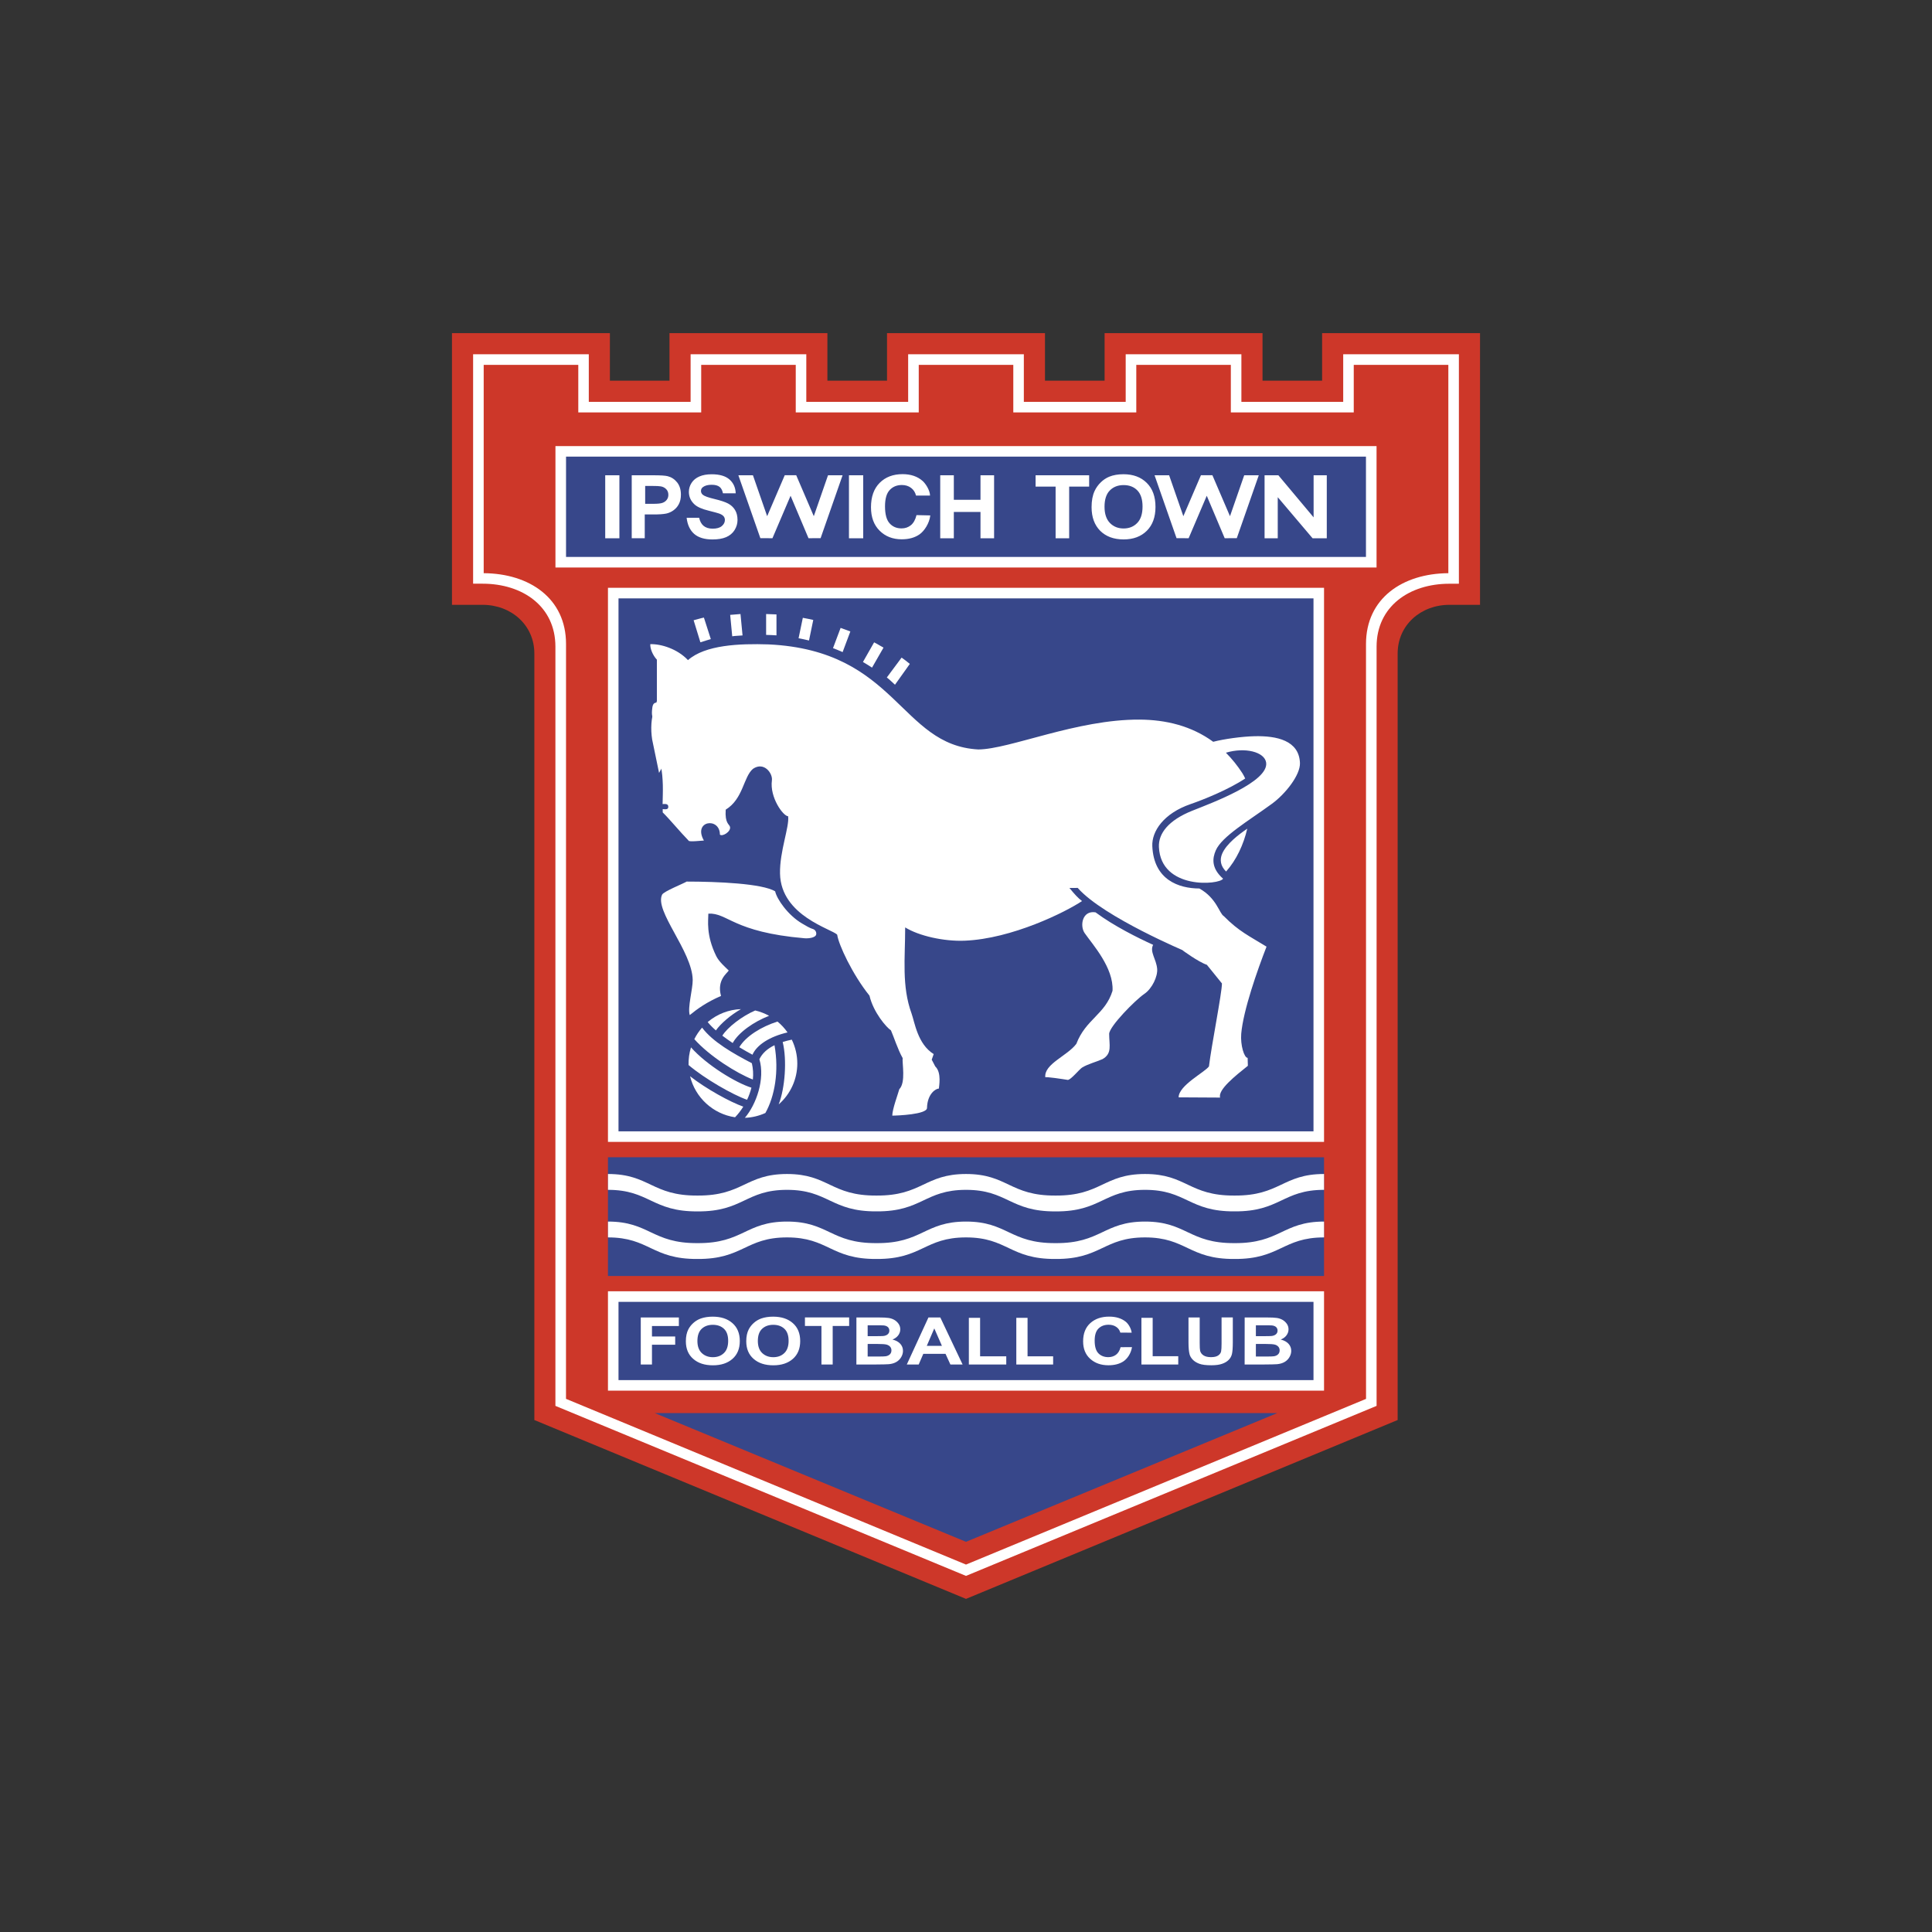 <svg xml:space="preserve" style="enable-background:new 0 0 500 500;" viewBox="0 0 500 500" y="0px" x="0px" xmlns:xlink="http://www.w3.org/1999/xlink" xmlns="http://www.w3.org/2000/svg" id="Layer_1" version="1.1">
<rect x="0" y="0" width="500" height="500" fill="#333333" stroke="none"/>
<style type="text/css">
	.st0{fill:#CD3729;}
	.st1{fill:#FFFFFF;}
	.st2{fill:#37478A;}
	.st3{fill:#37478A;stroke:#FFFFFF;stroke-width:5.754;stroke-miterlimit:46.873;}
</style>
<g>
	<path d="M270.44,86.21v12.31h15.43V86.21h40.87v12.31h15.42V86.21h40.87v70.32h-7.94c-7.37,0-13.38,5.22-13.38,12.6
		V367.5L250,413.79L138.29,367.5V169.13c0-7.37-6.01-12.6-13.38-12.6h-7.94V86.21h40.87v12.31h15.42V86.21h40.87v12.31h15.43V86.21
		H270.44L270.44,86.21z" class="st0"></path>
	<path d="M146.49,166.66c0-11.8-9.45-18.24-21.31-18.32V94.42h24.48v12.31h31.81V94.42h24.47v12.31h31.83V94.42h24.47
		v12.31h31.83V94.42h24.47v12.31h31.81V94.42h24.48v53.92c-11.86,0.08-21.31,6.52-21.31,18.32l0.01,195.37L250,404.91l-103.52-42.89
		L146.49,166.66L146.49,166.66z M235.03,91.68V104h-26.36V91.68h-29.94V104h-26.35V91.68h-29.94v59.38h2.47
		c10.37,0,18.82,5.89,18.83,16.27v196.51l106.26,44l106.26-44V167.34c0.01-10.38,8.46-16.27,18.83-16.27h2.47V91.68h-29.94V104
		h-26.35V91.68h-29.94V104h-26.36V91.68H235.03z" class="st1"></path>
	<path d="M157.34,295.52v-143.4h185.32v143.4H157.34z" class="st1"></path>
	<path d="M160.07,292.79V154.86h179.86v137.93H160.07z" class="st2"></path>
	<path d="M143.75,146.87v-31.42h212.5v31.42L143.75,146.87L143.75,146.87L143.75,146.87z" class="st1"></path>
	<path d="M353.51,144.13v-25.96H146.49v25.96H353.51L353.51,144.13z M157.34,299.49c61.79,0,123.53,0.02,185.32,0.02
		v30.72c-61.79,0-123.54-0.01-185.32-0.01V299.49L157.34,299.49z" class="st2"></path>
	<path d="M157.34,334.18l185.32,0v25.72l-185.32,0V334.18L157.34,334.18z" class="st1"></path>
	<path d="M160.07,336.92v20.25l179.86,0v-20.25L160.07,336.92L160.07,336.92z" class="st2"></path>
	<path d="M253.19,193.96c-20.33-1.09-21.04-25.61-54.27-27.19c-7.59-0.25-16.42,0.13-20.87,4.07
		c-2.73-2.91-6.97-4.22-9.75-4.13c-0.09,1.04,0.6,2.85,1.7,4.01l0,11.11c-0.99-0.01-1.16,0.73-1.26,2.07
		c-0.11,1.52,0.19,2.31,1.22,2.45l-0.24,7.54c-0.08,2.48,0.77,2.07,1.33,4.52c0.31,1.4,0.44,3.05,0.49,4.77
		c0.04,1.72-0.03,3.22-0.06,4.91c0.86-0.06,1.53-0.05,1.47,0.8c-0.04,0.55-0.52,0.61-1.44,0.5l0,0.86c1.6,1.54,4.54,5.09,6.69,7.29
		c0,0.42,3.54-0.01,3.97-0.01c-2.94-5.17,4.14-6.15,4.14-1.54c0.61,0.61,2.89-0.75,2.62-1.99c-0.16-0.73-1.36-0.83-1.12-4.46
		c4.57-2.81,4.57-8.47,7.06-10.57c2.87-1.96,5.14,1.19,4.9,2.97c-0.61,4.44,2.94,9.3,4.2,9.3c0.36,2.75-2.22,9.08-2.1,14.85
		c0.22,11.02,13.64,14.39,14.8,15.82c0.33,2.5,3.91,10.23,8.35,15.76c1.03,4.38,4.41,8.24,5.56,8.99c0.65,1.44,1.79,5.01,3.03,7.17
		c-0.18,1.23,0.87,6.3-0.87,8.05c-0.36,1.33-1.8,5.14-1.82,6.84c1.27,0,8.99-0.3,8.99-1.99c0.09-3.61,2.23-5.01,3.07-5.01
		c0-0.42,0.79-4.12-0.93-5.72l-0.92-1.76l0.51-1.45c-4.18-2.57-4.94-8.33-5.72-10.47c-2.6-7.15-1.66-14.29-1.66-22.31
		c3.59,2.22,10.04,3.65,15.36,3.44c12.25-0.47,26.23-7.45,30.41-10.26c-0.99-0.73-1.96-1.79-3.26-3.39l2.14-0.01
		c6.74,7.66,28.85,16.8,27.1,16.1c-0.13-0.05,4.14,3.07,6.33,3.8l3.9,4.82c0,2.47-2.75,16.28-3.36,21.47
		c-1.03,1.49-7.85,4.91-7.85,8.01l10.74,0.06c-0.64-2.01,3.95-5.64,7.18-8.23l-0.06-2.05c-0.9,0-1.9-3.32-1.66-6.23
		c0.52-6.1,4.22-16.57,6.55-22.55c-4.5-2.78-7.14-3.93-11.07-7.91c-1.14-0.65-1.81-4.64-6.31-7.14
		c-5.36-0.02-11.79-2.24-12.18-10.94c-0.18-3.86,2.93-8.5,9.89-10.9c3.33-1.15,9.77-3.72,14.15-6.63c-0.22-0.48-0.47-0.95-0.75-1.4
		c-1.23-1.9-2.65-3.66-4.24-5.27c4.94-1.49,10-0.22,10.41,2.55c0.72,4.99-14.17,10.49-19.09,12.45c-6.22,2.48-8.82,5.91-8.66,9.42
		c0.51,11.12,15.74,9.79,16.6,8.18c-3.11-2.76-2.75-5.32-1.89-7.31c1.57-3.63,8.43-7.62,14.53-12.07c3.51-2.56,7.37-7.45,7.26-10.56
		c-0.22-5.83-5.98-7.07-11.79-6.93c-3.26,0.08-7.78,0.7-10.66,1.44c-5.64-4.12-12.26-5.71-19.09-5.74
		C278.69,186.14,261.34,193.9,253.19,193.96L253.19,193.96z" class="st1"></path>
	<path d="M317.31,225.55c2.66-2.97,4.53-6.99,5.48-11.09c-2.1,1.43-5.41,3.9-6.51,6.51
		C315.66,222.47,315.81,224.08,317.31,225.55L317.31,225.55z" class="st1"></path>
	<path d="M171.87,185.09c-0.59,1.93-0.56,4.48-0.1,6.67c0.46-0.85,2.34-1.78,3.36-1.74c0-2.59-2.91-3.66-3.07-4.77
		L171.87,185.09z" class="st3"></path>
	<path d="M270.53,278.83c-0.09-0.27,4.71,0.47,5.81,0.65c0.79,0,2.92-2.67,3.68-3.18c1.47-0.92,3.66-1.47,5.31-2.2
		c2.56-1.47,1.72-3.61,1.72-6.54c0.06-1.97,6.82-8.8,9.1-10.34c2.01-1.36,3.51-4.54,3.32-6.52c-0.24-2.55-1.99-4.37-1.04-6.18
		c-3.93-1.78-10.22-4.91-14.91-8.41c-3.48-0.55-4.09,3.52-2.82,5.36c2.02,2.92,7.56,8.97,7.22,14.95c-1.88,6.1-6.95,7.37-9.36,13.72
		C276.23,273.27,270.11,275.37,270.53,278.83L270.53,278.83z M178.51,262.7c1.96-1.61,4.4-3.36,8.09-4.95
		c-1.13-4.1,1.56-5.85,2-6.58c-1.05-1.02-2.51-2.28-3.23-3.72c-2.71-5.49-2.05-9.32-2.05-11c5.02-0.27,6.33,4.78,24.89,6.37
		c1.03,0.09,2.85-0.12,3.02-0.99c0.1-0.56-0.19-1.12-0.71-1.35c-0.94-0.26-2.02-0.94-2.93-1.47c-3.67-2.14-6.56-6.34-6.98-8.33
		c-3.31-2.04-15.05-2.53-22.91-2.53c-0.64,0.44-5.92,2.53-6.34,3.37c-2.09,4.19,7.81,14.67,7.91,22.1
		C179.3,255.94,177.89,260.84,178.51,262.7L178.51,262.7z M235.46,171.82c-0.68-0.58-1.39-1.12-2.13-1.63l-3.82,5.14
		c0.75,0.58,1.48,1.31,2.11,1.88L235.46,171.82z M228.65,167.61c-0.77-0.41-1.61-0.97-2.43-1.37l-2.89,5.08
		c0.8,0.45,1.61,0.99,2.35,1.46L228.65,167.61z M220.07,163.42c-0.83-0.32-1.67-0.63-2.52-0.92l-1.97,5.24
		c0.85,0.32,1.68,0.66,2.49,1.02L220.07,163.42L220.07,163.42z M210.47,160.44c-0.9-0.2-1.8-0.39-2.7-0.55l-1.1,5.29
		c0.88,0.17,1.84,0.36,2.7,0.58L210.47,160.44L210.47,160.44z M200.95,159.01c-0.89-0.05-1.79-0.08-2.68-0.1v5.4
		c0.91,0.02,1.8,0.06,2.68,0.12V159.01z M191.64,158.91c-0.88,0.06-1.77,0.13-2.67,0.22l0.53,5.54c0.9-0.14,1.79-0.13,2.67-0.22
		L191.64,158.91z M182.17,159.83c-0.88,0.17-1.79,0.48-2.66,0.69l1.75,5.71c0.87-0.26,1.85-0.61,2.7-0.83L182.17,159.83
		L182.17,159.83z" class="st1"></path>
	<path d="M250,399.02l-80.54-33.31h161.09L250,399.02L250,399.02z" class="st2"></path>
	<path d="M156.63,139.3V123h3.67v16.3H156.63z M163.49,139.3V123h5.45c2.08,0,3.22,0.08,3.86,0.24
		c0.97,0.25,1.78,0.78,2.44,1.6c0.65,0.82,0.98,1.88,0.98,3.17c0,1-0.19,1.84-0.57,2.52c-0.34,0.64-0.84,1.19-1.44,1.6
		c-0.53,0.37-1.14,0.64-1.78,0.78c-0.82,0.16-1.79,0.23-3.34,0.23h-2.23v6.15H163.49L163.49,139.3z M166.97,125.76v4.63h1.93
		c1.39,0,2.11-0.09,2.57-0.26c0.47-0.17,0.83-0.44,1.1-0.8c0.27-0.36,0.4-0.78,0.4-1.27c0-0.6-0.18-1.08-0.56-1.47
		c-0.38-0.39-0.88-0.64-1.42-0.72c-0.42-0.07-1.05-0.11-2.32-0.11H166.97L166.97,125.76z M177.7,134l3.24,0
		c0.21,0.93,0.58,1.6,1.11,2.06c0.59,0.5,1.38,0.76,2.37,0.76c1.05,0,1.85-0.22,2.38-0.67c0.53-0.45,0.8-0.97,0.8-1.57
		c0.01-0.36-0.11-0.71-0.34-0.98c-0.23-0.27-0.62-0.51-1.18-0.71c-0.38-0.13-1.26-0.37-2.62-0.71c-1.76-0.43-2.99-0.97-3.69-1.61
		c-0.99-0.9-1.49-1.99-1.49-3.28c0-0.83,0.23-1.6,0.7-2.33c0.47-0.72,1.14-1.27,2.02-1.65c0.88-0.38,1.94-0.57,3.19-0.57
		c2.03,0,3.57,0.45,4.59,1.34c1.03,0.9,1.57,2.1,1.62,3.59l-3.3,0c-0.15-0.76-0.44-1.32-0.87-1.66c-0.46-0.37-1.15-0.55-2.07-0.55
		c-0.95,0-1.7,0.2-2.23,0.59c-0.33,0.23-0.53,0.61-0.52,1.01c0,0.39,0.16,0.72,0.48,0.99c0.41,0.35,1.42,0.71,3.01,1.09
		c1.59,0.38,2.77,0.77,3.53,1.17c0.76,0.4,1.36,0.96,1.79,1.66c0.43,0.7,0.65,1.57,0.65,2.6c0,0.93-0.26,1.81-0.77,2.63
		c-0.51,0.81-1.25,1.42-2.19,1.82c-0.94,0.4-2.12,0.59-3.53,0.59c-2.05,0-3.62-0.48-4.72-1.43
		C178.56,137.21,177.91,135.82,177.7,134L177.7,134z M219.71,139.3V123h3.69v16.3H219.71z M237.19,133.31l3.57,0.08
		c-0.23,2.04-1.55,4.03-2.77,4.89c-1.22,0.86-2.76,1.29-4.63,1.29c-2.32,0-4.22-0.74-5.71-2.22c-1.49-1.48-2.24-3.5-2.24-6.07
		c0-2.71,0.75-4.82,2.25-6.32c1.5-1.5,3.47-2.25,5.92-2.25c2.13,0,3.87,0.59,5.2,1.77c0.79,0.7,1.9,2.43,1.91,3.77l-3.62,0.01
		c-0.21-0.84-0.64-1.51-1.29-2c-0.65-0.49-1.45-0.74-2.38-0.74c-1.29,0-2.34,0.43-3.15,1.3c-0.81,0.87-1.21,2.27-1.21,4.22
		c0,2.06,0.4,3.53,1.19,4.4c0.79,0.88,1.82,1.31,3.09,1.31c0.94,0,1.74-0.28,2.42-0.83C236.41,135.37,236.9,134.5,237.19,133.31
		L237.19,133.31z M243.33,139.3V123h3.52v6.35h6.9V123h3.52v16.3h-3.52v-6.81h-6.9v6.81H243.33L243.33,139.3z M273.19,139.3v-13.37
		h-5.18V123h13.86v2.93h-5.17v13.37H273.19z M285.85,131.14c0,1.84,0.47,3.25,1.39,4.2c0.93,0.95,2.11,1.43,3.54,1.43
		c1.43,0,2.61-0.47,3.53-1.42c0.92-0.94,1.38-2.36,1.38-4.25c0-1.87-0.45-3.26-1.34-4.18c-0.89-0.92-2.08-1.38-3.56-1.38
		c-1.48,0-2.67,0.47-3.58,1.4C286.31,127.86,285.85,129.26,285.85,131.14L285.85,131.14z M282.5,131.25c0-1.66,0.26-3.06,0.78-4.18
		c0.39-0.84,0.93-1.59,1.59-2.23c0.63-0.63,1.38-1.13,2.2-1.47c1.06-0.43,2.29-0.64,3.68-0.64c2.51,0,4.52,0.74,6.03,2.24
		c1.51,1.49,2.26,3.56,2.26,6.22c0,2.63-0.75,4.69-2.25,6.18c-1.5,1.49-3.5,2.23-6,2.23c-2.54,0-4.55-0.74-6.05-2.22
		C283.25,135.88,282.5,133.84,282.5,131.25L282.5,131.25z M327.27,139.3V123h3.57l9.12,10.89V123h3.41v16.3h-3.68l-9.01-10.63v10.63
		H327.27z M312.33,128.35l-0.02-0.06l-0.02,0.06l-4.67,10.94l-3.13-0.01l-5.69-16.28l3.77,0l3.68,10.59l4.55-10.6h2.97l4.55,10.6
		l3.68-10.59l3.77,0l-5.69,16.28l-3.13,0.01L312.33,128.35L312.33,128.35z M204.62,128.35l-0.02-0.06l-0.02,0.06l-4.67,10.94
		l-3.13-0.01l-5.69-16.28l3.77,0l3.68,10.59l4.55-10.6h2.97l4.55,10.6l3.68-10.59l3.77,0l-5.69,16.28l-3.13,0.01L204.62,128.35
		L204.62,128.35z M165.83,353.13v-12.17h9.86v2.21h-6.96v2.71h6.01v2.14h-6.01v5.12L165.83,353.13L165.83,353.13L165.83,353.13z
		 M177.5,347.12c0-1.24,0.22-2.28,0.66-3.12c0.34-0.63,0.79-1.2,1.34-1.67c0.54-0.48,1.18-0.85,1.86-1.1
		c0.9-0.32,1.93-0.48,3.1-0.48c2.12,0,3.82,0.55,5.09,1.67c1.27,1.11,1.91,2.66,1.91,4.64c0,1.96-0.63,3.5-1.89,4.61
		c-1.26,1.11-2.95,1.67-5.06,1.67c-2.14,0-3.84-0.55-5.1-1.66C178.13,350.58,177.5,349.05,177.5,347.12L177.5,347.12z
		 M180.49,347.04c0,1.38,0.38,2.42,1.13,3.13c0.75,0.71,1.71,1.07,2.87,1.07c1.16,0,2.11-0.35,2.85-1.06
		c0.74-0.7,1.11-1.76,1.11-3.17c0-1.39-0.36-2.44-1.09-3.12c-0.72-0.68-1.68-1.03-2.88-1.03c-1.2,0-2.16,0.35-2.89,1.04
		C180.86,344.59,180.49,345.64,180.49,347.04z M193.13,347.12c0-1.24,0.22-2.28,0.66-3.12c0.34-0.63,0.79-1.2,1.34-1.67
		c0.54-0.48,1.18-0.85,1.86-1.1c0.9-0.32,1.93-0.48,3.1-0.48c2.12,0,3.82,0.55,5.09,1.67c1.27,1.11,1.91,2.66,1.91,4.64
		c0,1.96-0.63,3.5-1.89,4.61c-1.26,1.11-2.95,1.67-5.06,1.67c-2.14,0-3.84-0.55-5.1-1.66C193.76,350.58,193.13,349.05,193.13,347.12
		L193.13,347.12z M196.13,347.04c0,1.38,0.38,2.42,1.13,3.13c0.75,0.71,1.71,1.07,2.87,1.07s2.11-0.35,2.85-1.06
		c0.74-0.7,1.11-1.76,1.11-3.17c0-1.39-0.36-2.44-1.09-3.12c-0.72-0.68-1.68-1.03-2.88-1.03c-1.2,0-2.16,0.35-2.89,1.04
		C196.49,344.59,196.13,345.64,196.13,347.04z M212.59,353.13v-9.97h-4.27v-2.21h11.44v2.21h-4.26v9.97H212.59z M221.64,340.96h5.75
		c1.14,0,1.99,0.04,2.55,0.12c0.56,0.08,1.06,0.25,1.5,0.5c0.44,0.25,0.81,0.6,1.11,1.02c0.29,0.42,0.44,0.9,0.44,1.43
		c0,0.57-0.18,1.09-0.54,1.57c-0.37,0.48-0.86,0.83-1.48,1.07c0.88,0.22,1.55,0.58,2.02,1.1c0.47,0.52,0.7,1.13,0.7,1.83
		c0,0.55-0.15,1.09-0.46,1.62c-0.3,0.52-0.73,0.95-1.25,1.25c-0.53,0.31-1.18,0.51-1.95,0.58c-0.48,0.04-1.65,0.07-3.5,0.08h-4.9
		L221.64,340.96L221.64,340.96L221.64,340.96z M224.55,342.99v2.81h1.9c1.13,0,1.83-0.02,2.11-0.04c0.5-0.05,0.89-0.2,1.17-0.44
		c0.28-0.23,0.44-0.58,0.43-0.95c0.01-0.34-0.12-0.68-0.37-0.92c-0.25-0.23-0.61-0.38-1.09-0.43c-0.29-0.03-1.12-0.04-2.48-0.04
		L224.55,342.99L224.55,342.99L224.55,342.99z M224.55,347.82v3.25h2.69c1.04,0,1.71-0.03,1.99-0.07c0.43-0.07,0.78-0.23,1.06-0.49
		c0.27-0.26,0.41-0.6,0.41-1.03c0.01-0.34-0.1-0.67-0.31-0.93c-0.21-0.25-0.51-0.44-0.91-0.56c-0.39-0.12-1.25-0.18-2.58-0.18
		L224.55,347.82L224.55,347.82z M249.12,353.13h-3.16l-1.26-2.76h-5.75l-1.19,2.76h-3.08l5.6-12.17h3.07L249.12,353.13z
		 M243.77,348.31l-1.98-4.52l-1.94,4.52H243.77z M250.74,353.13v-12.07h2.91v9.96h6.77v2.11H250.74z M263.02,353.13v-12.07h2.91
		v9.96h6.62v2.11H263.02z M290.01,348.65l2.95-0.01c-0.28,1.74-1.28,3.08-2.28,3.72c-1,0.64-2.28,0.97-3.82,0.97
		c-1.91,0-3.48-0.55-4.71-1.66c-1.23-1.1-1.84-2.61-1.84-4.53c0-2.03,0.62-3.6,1.86-4.72c1.24-1.12,2.86-1.68,4.88-1.68
		c1.76,0,3.19,0.44,4.29,1.32c0.65,0.52,1.38,1.66,1.54,2.83l-2.94-0.01c-0.16-0.61-0.54-1.15-1.07-1.49
		c-0.54-0.37-1.19-0.55-1.97-0.55c-1.06,0-1.93,0.32-2.6,0.97c-0.67,0.65-1,1.7-1,3.15c0,1.54,0.33,2.63,0.98,3.29
		c0.65,0.65,1.51,0.98,2.55,0.98c0.77,0,1.43-0.21,1.99-0.62C289.37,350.2,289.77,349.55,290.01,348.65L290.01,348.65z
		 M295.4,353.13v-12.07h2.91v9.93h6.62v2.14H295.4z M307.58,340.96h2.9v6.59c0,1.05,0.04,1.72,0.11,2.03c0.13,0.5,0.42,0.9,0.89,1.2
		c0.47,0.3,1.11,0.45,1.92,0.45c0.82,0,1.44-0.14,1.86-0.43c0.42-0.29,0.67-0.64,0.76-1.05c0.08-0.41,0.12-1.1,0.12-2.07v-6.73h2.91
		v6.39c0,1.46-0.08,2.49-0.23,3.1c-0.14,0.58-0.44,1.11-0.87,1.53c-0.42,0.41-0.98,0.75-1.69,0.99c-0.71,0.25-1.63,0.37-2.77,0.37
		c-1.38,0-2.42-0.13-3.13-0.4c-0.71-0.27-1.27-0.62-1.68-1.05c-0.41-0.43-0.68-0.88-0.81-1.35c-0.19-0.7-0.29-1.73-0.29-3.09
		L307.58,340.96L307.58,340.96z M322.12,340.96h5.75c1.14,0,1.99,0.04,2.55,0.12c0.56,0.08,1.06,0.25,1.5,0.5
		c0.44,0.25,0.81,0.6,1.11,1.02c0.29,0.42,0.44,0.9,0.44,1.43c0,0.57-0.18,1.09-0.54,1.57c-0.36,0.48-0.86,0.83-1.48,1.07
		c0.88,0.22,1.55,0.58,2.02,1.1c0.47,0.52,0.7,1.13,0.7,1.83c0,0.55-0.15,1.09-0.46,1.62c-0.3,0.52-0.73,0.95-1.25,1.25
		c-0.53,0.31-1.18,0.51-1.95,0.58c-0.49,0.04-1.65,0.07-3.5,0.08h-4.9L322.12,340.96L322.12,340.96z M325.02,342.99v2.81h1.9
		c1.13,0,1.83-0.02,2.11-0.04c0.5-0.05,0.89-0.2,1.17-0.44c0.28-0.23,0.44-0.58,0.43-0.95c0.01-0.34-0.12-0.68-0.37-0.92
		c-0.25-0.23-0.61-0.38-1.09-0.43c-0.29-0.03-1.11-0.04-2.48-0.04L325.02,342.99L325.02,342.99z M325.02,347.82v3.25h2.69
		c1.04,0,1.71-0.03,1.99-0.07c0.43-0.07,0.78-0.23,1.06-0.49c0.27-0.26,0.41-0.6,0.41-1.03c0.01-0.34-0.1-0.67-0.31-0.93
		c-0.24-0.27-0.56-0.47-0.91-0.56c-0.39-0.12-1.25-0.18-2.58-0.18L325.02,347.82L325.02,347.82z M191.76,261.16
		c-3.17,0.11-6.2,1.3-8.61,3.35c0.64,0.78,1.35,1.5,2.12,2.16C186.5,264.92,189.13,262.65,191.76,261.16L191.76,261.16z
		 M181.7,265.95c-0.79,0.9-1.47,1.9-2.01,2.98c3.92,4.41,11,8.85,15.15,10.45c0.15-1.41,0.06-2.84-0.26-4.22
		C189.75,272.64,184.47,269.65,181.7,265.95z M178.83,271.06c-0.46,1.48-0.67,3.02-0.63,4.57c4.24,3.58,11.43,7.7,15.14,8.99
		c0.47-0.98,0.85-2.03,1.13-3.13C190.47,280.24,182.95,275.7,178.83,271.06L178.83,271.06z M178.59,278.53
		c1.34,5.52,5.94,9.78,11.64,10.62c0.75-0.77,1.48-1.7,2.13-2.75C188.9,285.17,182.77,281.8,178.59,278.53L178.59,278.53z
		 M192.77,289.29c1.84-0.06,3.64-0.49,5.31-1.25c2.42-4.3,3.56-10.81,2.36-17.54c-1.86,0.9-3.18,2.1-3.91,3.63
		C198.05,279.23,195.72,285.85,192.77,289.29L192.77,289.29z M201.52,285.82c3.06-2.67,4.82-6.53,4.82-10.59
		c0-2.14-0.49-4.25-1.43-6.17c-0.84,0.17-1.62,0.38-2.35,0.61C203.7,274.31,203.17,281.62,201.52,285.82z M203.81,267.19
		c-0.73-1.05-1.6-1.99-2.59-2.81c-4.1,1.28-8.21,3.79-9.89,6.64c1.27,0.77,2.46,1.44,3.41,1.94
		C195.84,270.42,199.22,268.25,203.81,267.19z M199.04,262.89c-1.13-0.62-2.34-1.09-3.59-1.38c-3.4,1.45-7.21,4.4-8.51,6.52
		c0.86,0.66,1.78,1.3,2.68,1.9C191.15,267.17,195.09,264.42,199.04,262.89z M342.66,320.24c-10.72,0-11.38,5.65-23.17,5.58
		c-11.8,0.08-12.44-5.58-23.16-5.58s-11.37,5.65-23.16,5.58c-11.8,0.08-12.44-5.58-23.17-5.58c-10.73,0-11.37,5.65-23.17,5.58
		c-11.8,0.08-12.44-5.58-23.16-5.58s-11.37,5.65-23.16,5.58c-11.8,0.08-12.44-5.58-23.16-5.58v-4.1c10.72,0,11.37,5.65,23.16,5.58
		c11.8,0.08,12.44-5.58,23.16-5.58c10.72,0,11.37,5.65,23.16,5.58c11.8,0.08,12.44-5.58,23.17-5.58c10.73,0,11.37,5.65,23.17,5.58
		c11.79,0.08,12.44-5.58,23.16-5.58c10.72,0,11.37,5.65,23.16,5.58c11.8,0.08,12.45-5.58,23.17-5.58V320.24z M342.66,303.83
		c-10.72,0-11.37,5.65-23.16,5.58c-11.8,0.08-12.44-5.58-23.16-5.58s-11.37,5.65-23.16,5.58c-11.8,0.08-12.44-5.58-23.17-5.58
		c-10.73,0-11.37,5.65-23.17,5.58c-11.8,0.08-12.44-5.58-23.16-5.58c-10.72,0-11.37,5.65-23.16,5.58
		c-11.8,0.08-12.44-5.58-23.17-5.58v4.1c10.72,0,11.37,5.65,23.17,5.58c11.8,0.08,12.44-5.58,23.16-5.58
		c10.72,0,11.37,5.65,23.16,5.57c11.8,0.08,12.44-5.57,23.17-5.57s11.37,5.65,23.17,5.58c11.8,0.08,12.44-5.58,23.16-5.58
		c10.72,0,11.37,5.65,23.16,5.57c11.8,0.08,12.44-5.57,23.16-5.57V303.83L342.66,303.83z" class="st1"></path>
</g>
</svg>
